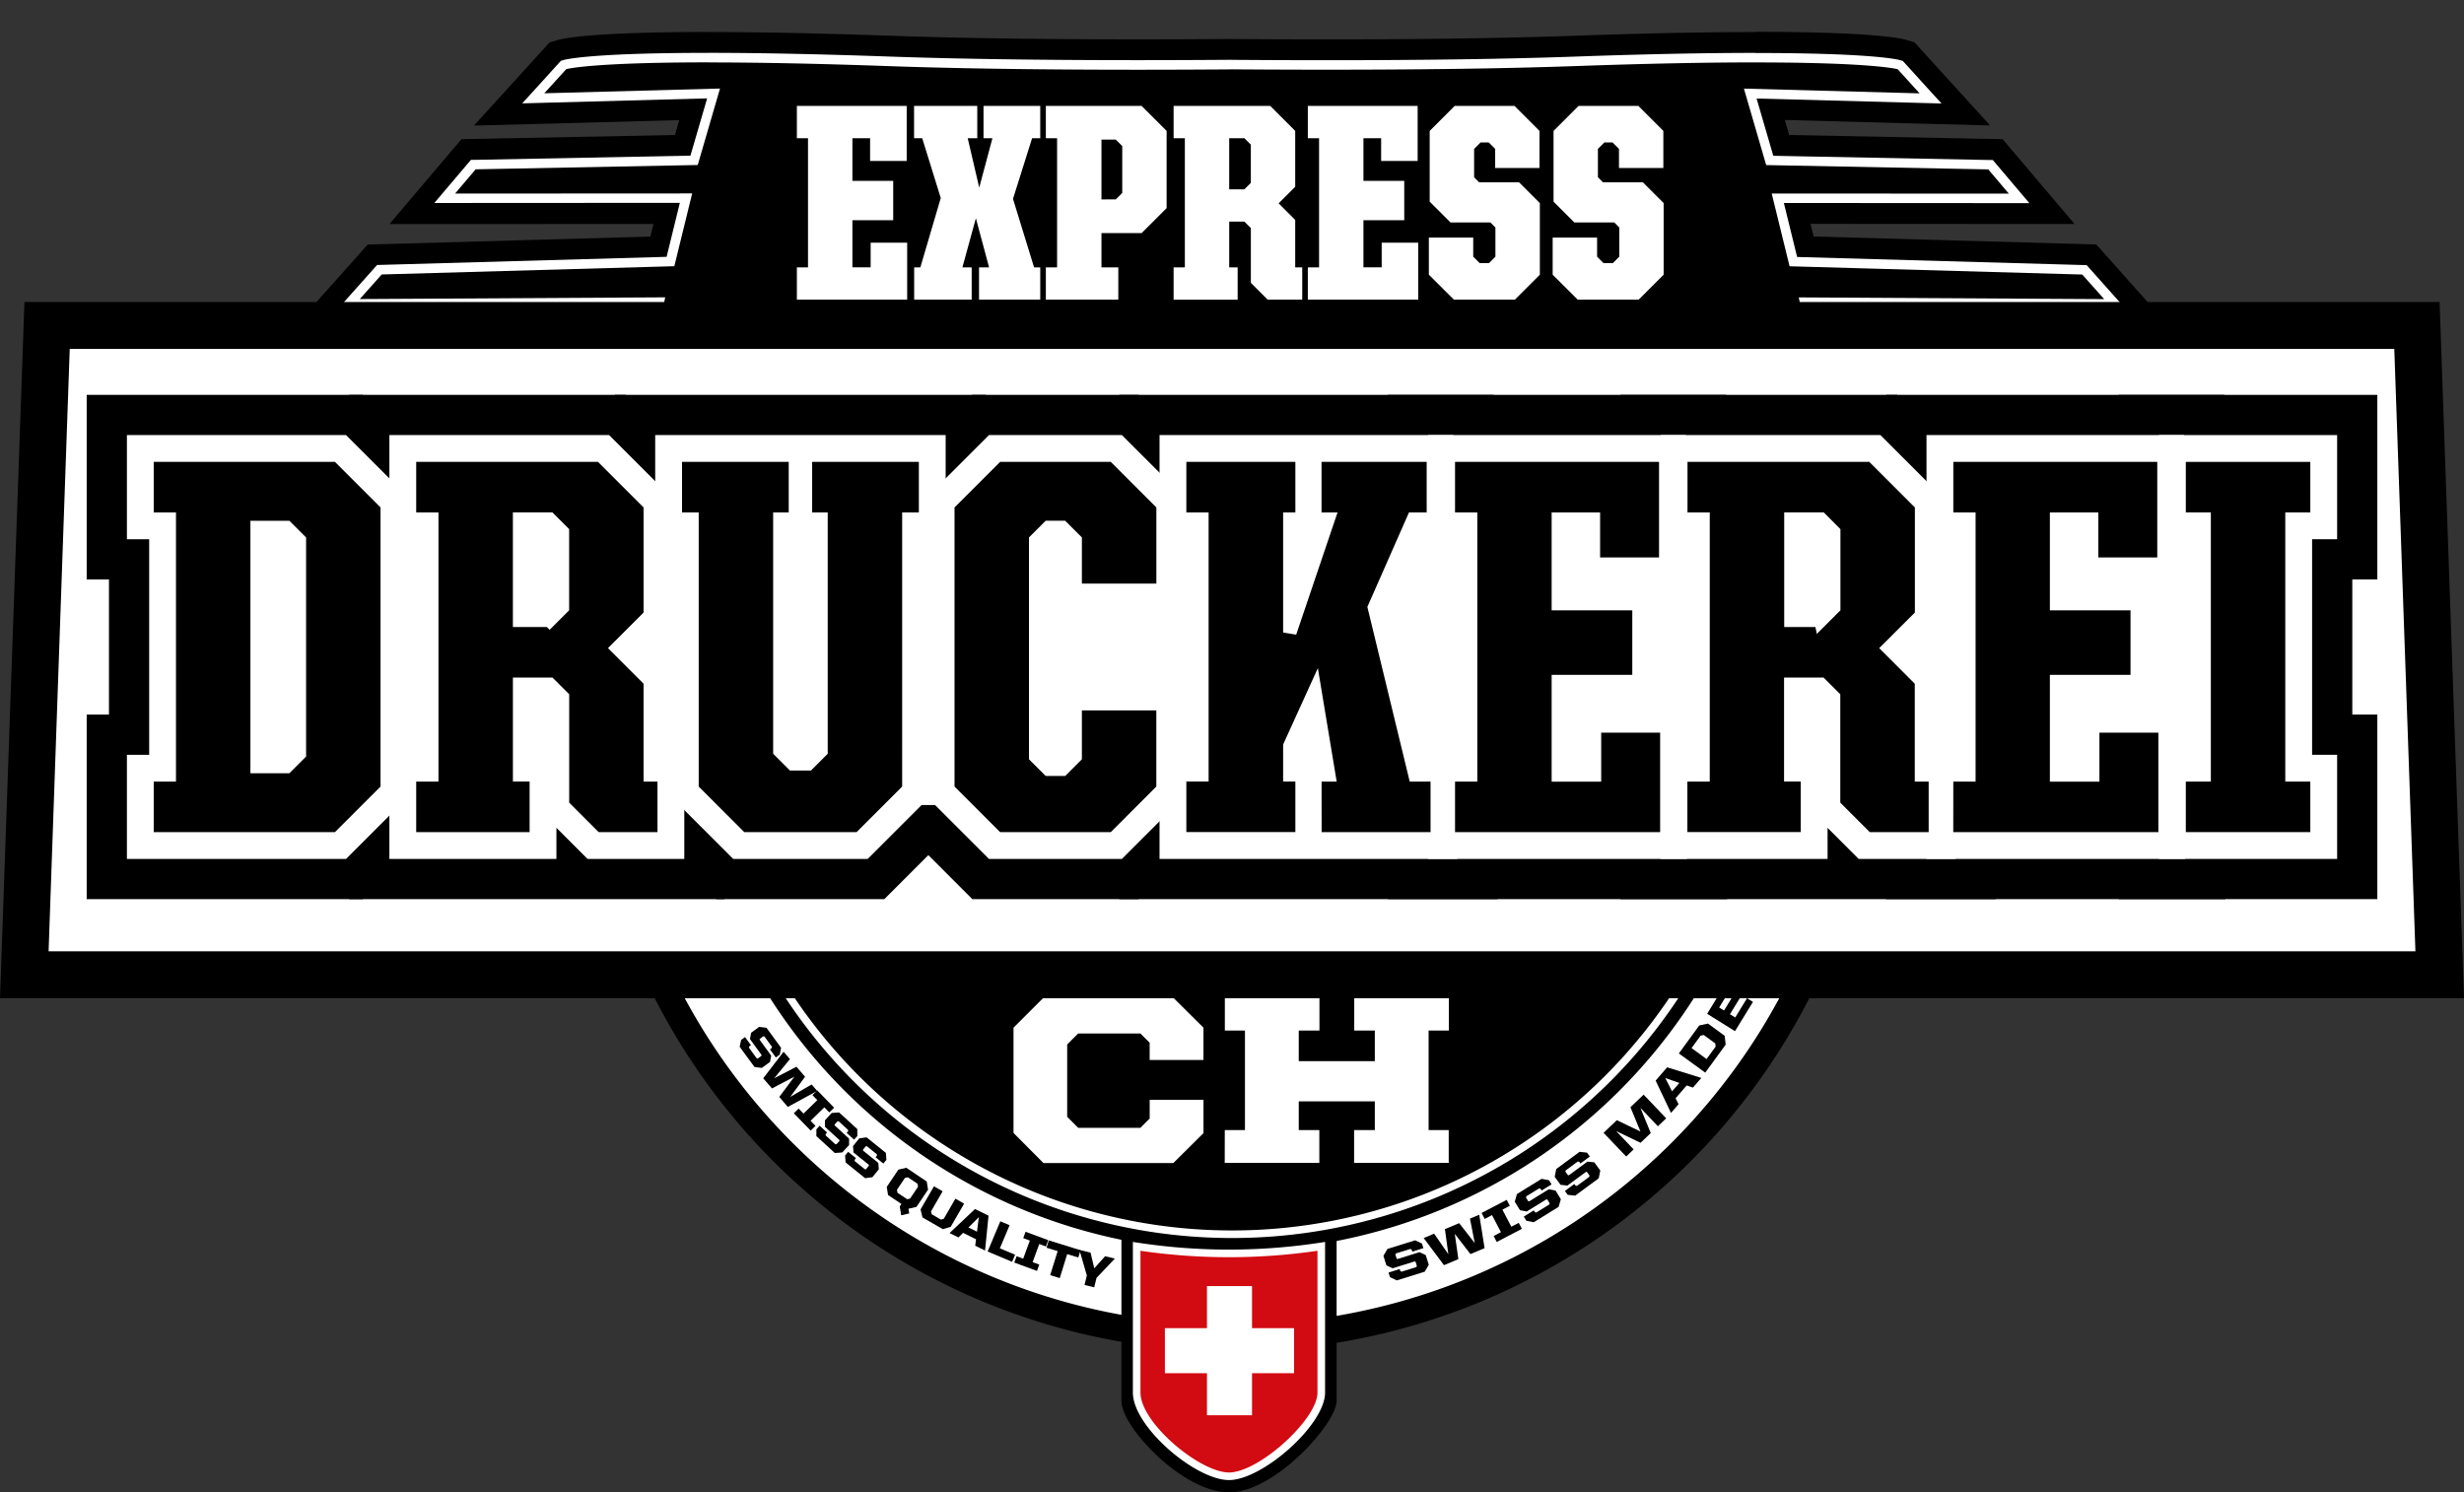 <svg xmlns="http://www.w3.org/2000/svg" xmlns:xlink="http://www.w3.org/1999/xlink" width="132.823" height="80.462" viewBox="0 0 132.823 80.462">
  <rect x="0" y="0" width="132.823" height="80.462" fill="#333333" stroke="none"/>
  <defs>
    <clipPath id="clip-path">
      <rect id="Rechteck_25" data-name="Rechteck 25" width="51.677" height="30.177"/>
    </clipPath>
  </defs>
  <g id="logo" transform="translate(-0.297)">
    <g id="Gruppe_8" data-name="Gruppe 8" transform="translate(31.756 2.947)">
      <g id="Gruppe_2" data-name="Gruppe 2">
        <path id="Pfad_28" data-name="Pfad 28" d="M90.315,74.939A34.236,34.236,0,1,1,124.552,40.7,34.275,34.275,0,0,1,90.315,74.939Z" transform="translate(-55.362 -5.749)" fill="#fff"/>
        <path id="Pfad_29" data-name="Pfad 29" d="M89.767,6.634a33.52,33.52,0,1,1-33.52,33.52,33.52,33.52,0,0,1,33.52-33.52m0-1.433A34.953,34.953,0,1,0,124.72,40.154,34.993,34.993,0,0,0,89.767,5.2Z" transform="translate(-54.814 -5.201)"/>
      </g>
      <g id="Gruppe_3" data-name="Gruppe 3" transform="translate(3.481 3.476)">
        <ellipse id="Ellipse_1" data-name="Ellipse 1" cx="31.472" cy="31.475" rx="31.472" ry="31.475" fill="none"/>
        <path id="Pfad_30" data-name="Pfad 30" d="M69.744,98.408l.211-.154.319.437-.093.068-.013.069.415.571.062.008.194-.142.008-.045-.627-.86.063-.339.434-.318.394.049.787,1.079-.071.368-.211.154-.318-.436.095-.07.012-.071L71,98.22l-.063-.008-.188.138-.009.045.626.858-.063.339-.443.324-.394-.049-.8-1.091Z" transform="translate(-64.734 -48.765)"/>
        <path id="Pfad_31" data-name="Pfad 31" d="M73,100.066l.34.4-.847,1.033,1.2-.623.463.542-.8,1.086,1.153-.673.3.35-1.583.863-.46-.539.815-1.094-1.207.634L71.9,101.5Z" transform="translate(-65.699 -49.789)"/>
        <path id="Pfad_32" data-name="Pfad 32" d="M75.071,104.725l.265.271.744-.726L75.816,104l.26-.254.909.933-.26.254-.266-.273-.744.726.267.273-.26.254-.909-.933Z" transform="translate(-66.962 -51.383)"/>
        <path id="Pfad_33" data-name="Pfad 33" d="M76.962,106.752l.176-.192.4.366-.078.084v.07l.52.476.063,0,.163-.177v-.046l-.784-.718,0-.344.363-.4.4-.029.984.9,0,.374-.176.193-.4-.364.079-.087,0-.072-.507-.465-.063,0-.158.172v.046l.781.717,0,.344-.37.4-.4.029-.994-.912Z" transform="translate(-67.894 -52.291)"/>
        <path id="Pfad_34" data-name="Pfad 34" d="M79.692,109.19l.164-.2.422.341-.072.09.005.07.55.443.063-.009.151-.187,0-.045-.83-.669-.026-.343.338-.417.394-.054,1.041.839.027.373-.164.2-.42-.339.074-.092-.007-.071-.537-.433-.062.008-.146.181,0,.045.827.667.026.343-.344.426-.394.054-1.052-.849Z" transform="translate(-69.077 -53.316)"/>
        <path id="Pfad_35" data-name="Pfad 35" d="M84.355,113.2l.091-.136-.721-.484-.07-.436.625-.932.43-.1,1.1.74.072.437-.625.932-.433.1,0,0,.042.253-.431.1Zm.4-.392.158-.036.428-.638-.026-.159-.523-.351-.158.036-.428.638.026.159Z" transform="translate(-70.794 -54.577)"/>
        <path id="Pfad_36" data-name="Pfad 36" d="M86.873,114.119l.722-1.248.467.269-.627,1.085.038.155.5.287.151-.045.627-1.085.469.271-.722,1.248-.424.127-1.1-.635Z" transform="translate(-72.189 -55.338)"/>
        <path id="Pfad_37" data-name="Pfad 37" d="M91,115.034l.729.358-.188,1.88-.53-.261.045-.347-.7-.346-.248.247-.48-.236Zm-.355.994.462.227.1-.782Z" transform="translate(-73.382 -56.275)"/>
        <path id="Pfad_38" data-name="Pfad 38" d="M93.935,116.2l.5.21-.525,1.246.821.346-.161.382-1.319-.556Z" transform="translate(-74.952 -56.779)"/>
        <path id="Pfad_39" data-name="Pfad 39" d="M95.911,118.519l.356.131.358-.976-.356-.131.125-.342,1.223.45-.125.342-.359-.132-.358.976.359.131-.125.342-1.223-.45Z" transform="translate(-76.051 -57.215)"/>
        <path id="Pfad_40" data-name="Pfad 40" d="M99.457,118.6l-.6-.185.121-.394,1.713.529-.121.394-.6-.184-.4,1.294-.517-.159Z" transform="translate(-77.383 -57.571)"/>
        <path id="Pfad_41" data-name="Pfad 41" d="M102.387,120.305l-.4-1.379.6.146.2.846.584-.653.525.129-.988,1.04-.124.508-.523-.128Z" transform="translate(-78.74 -57.962)"/>
        <path id="Pfad_42" data-name="Pfad 42" d="M131.261,120l-.078-.249.6-.189.035.11.069.032.788-.246.035-.059-.071-.23-.045-.02-1.189.371-.338-.158-.16-.514.218-.371,1.493-.465.366.173.078.249-.6.188-.035-.112-.072-.032-.769.24-.035.059.069.223.045.021,1.186-.37.338.158.163.524-.218.371-1.508.47Z" transform="translate(-91.273 -57.567)"/>
        <path id="Pfad_43" data-name="Pfad 43" d="M134.735,116.835l.563-.236.766,1.106-.184-1.35.768-.322.84,1.074-.257-1.32.5-.208.287,1.8-.763.32-.843-1.09.193,1.363-.776.326Z" transform="translate(-92.931 -56.512)"/>
        <path id="Pfad_44" data-name="Pfad 44" d="M140.893,116.11l.394-.206-.481-.92-.394.206-.168-.322,1.354-.707.168.321-.4.207.481.92.4-.207.168.321-1.354.708Z" transform="translate(-95.318 -55.897)"/>
        <path id="Pfad_45" data-name="Pfad 45" d="M144.024,114.416l-.137-.223.539-.333.06.1.075.014.7-.433.019-.066-.126-.2-.049-.01-1.058.653-.366-.069-.282-.458.119-.413,1.329-.82.4.077.137.222-.536.331-.061-.1-.078-.012-.685.423-.019.066.122.2.049.009,1.056-.652.366.069.287.466-.12.413-1.344.83Z" transform="translate(-96.686 -55.027)"/>
        <path id="Pfad_46" data-name="Pfad 46" d="M147.9,111.912l-.154-.21.509-.376.068.093.075.008.664-.489.013-.067-.142-.194-.049-.005-1,.738-.37-.038-.318-.432.084-.421,1.257-.926.4.043.154.21-.508.374-.07-.095-.078-.006-.648.477-.014.067.138.188.049.005,1-.736.37.038.324.44-.084.421-1.271.936Z" transform="translate(-98.33 -53.917)"/>
        <path id="Pfad_47" data-name="Pfad 47" d="M151.847,106.208l.715-.681,1.273.609-.539-1.309.71-.677,1.217,1.277-.447.426-.943-.99.558,1.358-.551.525-1.317-.634.944.99-.4.384Z" transform="translate(-100.346 -51.558)"/>
        <path id="Pfad_48" data-name="Pfad 48" d="M156.8,102.266l.62-.717,1.843.573-.452.521-.337-.117-.6.694.163.317-.409.472Zm.885.58.394-.455-.759-.263Z" transform="translate(-102.492 -50.431)"/>
        <path id="Pfad_49" data-name="Pfad 49" d="M159.012,99l1.1-1.51.47-.1.9.659.052.476-1.1,1.51Zm1.982-.369-.02-.172-.62-.452-.169.033-.49.671.81.59Z" transform="translate(-103.452 -48.629)"/>
        <path id="Pfad_50" data-name="Pfad 50" d="M161.7,95.254l.966-1.574.318.2-.635,1.035.263.162.573-.934.318.2-.573.934.286.176.637-1.04.318.2-.968,1.578Z" transform="translate(-104.617 -47.021)"/>
      </g>
      <g id="Gruppe_4" data-name="Gruppe 4" transform="translate(5.405 5.405)">
        <path id="Pfad_51" data-name="Pfad 51" d="M94.136,73.763a29.241,29.241,0,1,1,29.241-29.24A29.274,29.274,0,0,1,94.136,73.763Z" transform="translate(-64.588 -14.975)"/>
        <path id="Pfad_52" data-name="Pfad 52" d="M93.9,15.354A28.934,28.934,0,1,1,64.967,44.288,28.934,28.934,0,0,1,93.9,15.354m0-.614a29.548,29.548,0,1,0,29.548,29.548A29.582,29.582,0,0,0,93.9,14.74Z" transform="translate(-64.353 -14.74)"/>
      </g>
      <g id="Gruppe_5" data-name="Gruppe 5" transform="translate(6.108 6.108)">
        <path id="Pfad_53" data-name="Pfad 53" d="M94.439,16.39A28.436,28.436,0,1,1,66,44.825,28.436,28.436,0,0,1,94.439,16.39m0-.41a28.845,28.845,0,1,0,28.845,28.845A28.877,28.877,0,0,0,94.439,15.98Z" transform="translate(-65.594 -15.98)" fill="#fff"/>
      </g>
      <path id="Pfad_54" data-name="Pfad 54" d="M117.575,126.369c0,1.218-3.341,4.934-5.8,4.934s-5.8-3.49-5.8-4.934v-9.053l5.8.522,5.8-.522Z" transform="translate(-76.983 -53.788)"/>
      <g id="Gruppe_6" data-name="Gruppe 6" transform="translate(29.608 64.008)">
        <path id="Pfad_55" data-name="Pfad 55" d="M112.4,130.981c-1.67,0-4.976-2.742-4.976-4.512v-7.882a32.843,32.843,0,0,0,9.951,0v7.882C117.38,128.029,114.125,130.981,112.4,130.981Z" transform="translate(-107.224 -118.347)" fill="#d20a11"/>
        <path id="Pfad_56" data-name="Pfad 56" d="M107.477,118.642a33.044,33.044,0,0,0,9.542,0v7.644c0,1.449-3.166,4.308-4.77,4.308-1.56,0-4.771-2.661-4.771-4.308v-7.644m9.951-.478a32.6,32.6,0,0,1-10.361,0v8.122c0,1.845,3.379,4.717,5.181,4.717s5.18-2.974,5.18-4.717v-8.122Z" transform="translate(-107.067 -118.164)" fill="#fff"/>
      </g>
      <g id="Gruppe_7" data-name="Gruppe 7" transform="translate(31.335 66.389)">
        <rect id="Rechteck_23" data-name="Rechteck 23" width="2.429" height="6.964" transform="translate(2.268)" fill="#fff"/>
        <rect id="Rechteck_24" data-name="Rechteck 24" width="6.964" height="2.429" transform="translate(0 2.268)" fill="#fff"/>
      </g>
    </g>
    <g id="Gruppe_9" data-name="Gruppe 9" transform="translate(54.931 53.791)">
      <path id="Pfad_57" data-name="Pfad 57" d="M95.714,102.221V96.545l1.613-1.613h7l1.626,1.613v1.742h-2.9v-.929l-.5-.5H99.2l-.593.593v3.9l.593.593h3.354l.5-.5v-1.006h2.9v1.793l-1.626,1.613h-7Z" transform="translate(-95.714 -94.932)" fill="#fff"/>
      <path id="Pfad_58" data-name="Pfad 58" d="M115.813,102.066H116.9V96.7h-1.084V94.932h5.1V96.7H119.8V98.35h4.1V96.7h-1.109V94.932h5.1V96.7H126.8v5.367h1.084v1.767h-5.1v-1.767H123.9v-1.547h-4.1v1.547h1.109v1.767h-5.1Z" transform="translate(-104.424 -94.932)" fill="#fff"/>
    </g>
    <g id="Gruppe_18" data-name="Gruppe 18" transform="translate(15.032)">
      <g id="Gruppe_13" data-name="Gruppe 13">
        <g id="Gruppe_12" data-name="Gruppe 12" clip-path="url(#clip-path)">
          <g id="Gruppe_10" data-name="Gruppe 10" transform="translate(0.985 1.728)">
            <path id="Pfad_59" data-name="Pfad 59" d="M46.526,23.875,47.574,18.8l-17.294.1,2.644-2.965L48.43,15.5l.565-2.3L35.489,13.2l2.492-2.939,11.74-.228L50.44,7.57l-10.269.277L42.8,4.958l.223-.064c.141-.041,1.563-.4,7.906-.4,2.735,0,6.016.067,9.751.2,3.65.129,8.137.194,13.337.194,12.482,0,25.1-.379,25.221-.382l.143,0,.136.044c.514.168,12.568,4.338,10.925,24.695l-.067.83Z" transform="translate(-28.442 -3.676)"/>
            <path id="Pfad_60" data-name="Pfad 60" d="M49.523,4.687c2.431,0,5.6.053,9.723.2,4.038.142,8.705.194,13.366.194,12.639,0,25.246-.382,25.246-.382s11.972,3.9,10.363,23.85L46.107,22.521l1.069-5.17-16.464.093,1.183-1.326,15.777-.445.962-3.923-12.781.007,1.109-1.307,11.972-.233,1.2-4.123-9.47.256,1.18-1.3s1.268-.367,7.678-.367m0-1.638h0c-6.163,0-7.784.33-8.133.431l-.445.129-.312.342-1.18,1.3L36.865,8.091l3.843-.1,7.225-.195L47.7,8.6l-10.768.21-.739.014-.478.564L34.6,10.7l-2.289,2.7,3.539,0,10.692-.006-.167.682-14.53.41-.706.02-.47.527-1.183,1.326L27.037,19.1l3.683-.021L45.162,19,44.5,22.189l-.369,1.786,1.815.176,62.114,6.026,1.657.161.134-1.659c.874-10.841-2.2-17.166-4.934-20.564A15.479,15.479,0,0,0,98.366,3.14l-.271-.088-.286.008c-.126,0-12.728.382-25.2.382-5.191,0-9.668-.065-13.308-.194-3.747-.133-7.038-.2-9.782-.2Z" transform="translate(-27.037 -3.049)"/>
          </g>
          <g id="Gruppe_11" data-name="Gruppe 11" transform="translate(3.511 2.854)">
            <path id="Pfad_61" data-name="Pfad 61" d="M48.17,23.8l1.062-5.139-16.724.1,1.639-1.838,15.692-.443.838-3.416L37.67,13.07l1.541-1.817,11.9-.232,1.05-3.605-9.719.262,1.633-1.795.07-.02c.053-.015,1.376-.377,7.75-.377,2.728,0,6,.067,9.732.2,3.656.129,8.15.194,13.357.194,12.491,0,25.113-.379,25.239-.382h.045l.042.014c.121.04,12.146,4.2,10.539,24.114l-.021.26Z" transform="translate(-31.935 -5.231)"/>
            <path id="Pfad_62" data-name="Pfad 62" d="M51.455,5.548c2.431,0,5.6.053,9.723.2,4.038.142,8.705.194,13.366.194,12.639,0,25.246-.382,25.246-.382s11.972,3.9,10.363,23.85L48.039,23.382l1.069-5.17-16.464.093,1.183-1.326L49.6,16.534l.962-3.923-12.781.007,1.109-1.307,11.972-.233,1.2-4.123-9.47.256,1.18-1.3s1.268-.367,7.678-.367m0-.512h0c-6.3,0-7.685.347-7.821.387l-.139.04-.1.107-1.18,1.3-.809.888,1.2-.032,8.768-.237-.9,3.088-11.6.226-.231,0-.15.176-1.109,1.307-.715.843h1.106l12.128-.007-.713,2.91-15.387.434-.221.006-.147.165-1.183,1.326-.766.859,1.151-.006,15.832-.09-.941,4.551-.115.558.567.055L110.1,29.917l.518.05.042-.518c.845-10.471-2.084-16.529-4.689-19.767a14.267,14.267,0,0,0-6.025-4.611l-.084-.028-.09,0c-.126,0-12.745.382-25.231.382-5.2,0-9.7-.066-13.348-.194-3.732-.131-7.009-.2-9.74-.2Z" transform="translate(-31.496 -5.036)" fill="#fff"/>
          </g>
        </g>
      </g>
      <g id="Gruppe_17" data-name="Gruppe 17" transform="translate(51.677)">
        <g id="Gruppe_16" data-name="Gruppe 16" clip-path="url(#clip-path)">
          <g id="Gruppe_14" data-name="Gruppe 14" transform="translate(-32.275 1.728)">
            <path id="Pfad_63" data-name="Pfad 63" d="M61.13,29.239C59.488,8.883,71.542,4.712,72.055,4.544l.136-.044.143,0c.126,0,12.74.382,25.222.382,5.2,0,9.688-.065,13.337-.194,3.736-.131,7.017-.2,9.751-.2,6.343,0,7.765.358,7.906.4l.223.064,2.63,2.889-10.27-.277.718,2.467,11.74.228,2.491,2.939L122.578,13.2l.565,2.3,15.506.437,2.642,2.964L124,18.8l1.048,5.072L61.2,30.068Z" transform="translate(-60.163 -3.675)"/>
            <path id="Pfad_64" data-name="Pfad 64" d="M120.022,4.687c6.41,0,7.678.367,7.678.367l1.18,1.3-9.47-.256,1.2,4.123,11.972.233,1.108,1.307-12.781-.007.963,3.923,15.777.445,1.182,1.326-16.463-.093,1.069,5.17L61.324,28.547C59.715,8.6,71.687,4.7,71.687,4.7s12.608.382,25.247.382c4.661,0,9.327-.052,13.366-.194,4.121-.146,7.291-.2,9.722-.2m0-1.638c-2.744,0-6.035.067-9.781.2-3.639.129-8.117.194-13.308.194-12.468,0-25.071-.378-25.2-.382l-.286-.009-.271.088a15.476,15.476,0,0,0-6.553,4.976c-2.734,3.4-5.809,9.723-4.934,20.564l.134,1.659,1.657-.161L123.6,24.151l1.815-.176-.369-1.785L124.384,19l14.441.082,3.681.021-2.449-2.748-1.182-1.326-.47-.528-.707-.02-14.53-.41L123,13.389l10.692.006,3.539,0-2.289-2.7-1.108-1.307-.478-.564-.739-.014L121.849,8.6l-.236-.811,7.225.195,3.844.1-2.589-2.843-1.18-1.3-.312-.342-.445-.129c-.35-.1-1.97-.431-8.133-.431Z" transform="translate(-59.54 -3.049)"/>
          </g>
          <g id="Gruppe_15" data-name="Gruppe 15" transform="translate(-31.149 2.854)">
            <path id="Pfad_65" data-name="Pfad 65" d="M62.125,29.624C60.518,9.708,72.542,5.55,72.663,5.511l.042-.014h.045c.126,0,12.748.382,25.239.382,5.207,0,9.7-.065,13.357-.194,3.729-.131,7-.2,9.732-.2,6.373,0,7.7.362,7.75.377l.07.02,1.634,1.795-9.719-.262,1.05,3.605,11.9.232,1.541,1.817-13.008-.007.838,3.416,15.692.443,1.638,1.838-16.722-.1,1.062,5.139L62.146,29.884Z" transform="translate(-61.722 -5.232)"/>
            <path id="Pfad_66" data-name="Pfad 66" d="M120.883,5.548c6.41,0,7.678.367,7.678.367l1.18,1.3-9.47-.256,1.2,4.123,11.972.233,1.108,1.307-12.782-.007.963,3.923,15.777.445,1.182,1.326-16.464-.093,1.069,5.17L62.185,29.408C60.576,9.462,72.548,5.558,72.548,5.558s12.608.382,25.247.382c4.661,0,9.327-.052,13.366-.194,4.121-.146,7.291-.2,9.722-.2m0-.512c-2.732,0-6.009.067-9.74.2-3.653.129-8.144.194-13.348.194-12.487,0-25.105-.379-25.231-.382l-.09,0-.084.028a14.26,14.26,0,0,0-6.025,4.611c-2.605,3.238-5.534,9.3-4.689,19.767l.042.518.518-.05,62.114-6.026.567-.055-.115-.558-.941-4.551,15.831.09,1.15.006-.766-.859-1.182-1.326-.147-.165-.221-.006-15.387-.434-.715-2.91,12.128.007h1.106l-.715-.843-1.108-1.307-.15-.176-.231,0-11.6-.226-.9-3.088,8.768.236,1.2.032-.809-.888-1.18-1.3-.1-.107-.139-.04c-.137-.039-1.52-.386-7.821-.386Z" transform="translate(-61.527 -5.036)" fill="#fff"/>
          </g>
        </g>
      </g>
    </g>
    <g id="Gruppe_19" data-name="Gruppe 19" transform="translate(43.248 5.71)">
      <path id="Pfad_67" data-name="Pfad 67" d="M75.1,18.782H75.7V11.818H75.1V10.077h5.92v2.967H79.047V11.818h-.954v2.3h2.2v2.12h-2.2v2.543h.984V17.45h1.968v3.073H75.1V18.782Z" transform="translate(-75.095 -10.077)" fill="#fff"/>
      <path id="Pfad_68" data-name="Pfad 68" d="M89.758,18.782H90.3l-.712-2.649-.726,2.649h.5v1.741h-3.1V18.782h.333l1.1-3.739-1-3.225h-.439V10.077h3.407v1.741h-.515l.621,2.664.712-2.664H90V10.077h3.058v1.741h-.439l-1.03,3.27,1.136,3.694h.333v1.741h-3.3V18.782Z" transform="translate(-79.934 -10.077)" fill="#fff"/>
      <path id="Pfad_69" data-name="Pfad 69" d="M98.789,18.782h.606V11.818h-.606V10.077h5.163l1.347,1.347v4.164l-1.347,1.347h-2.165v1.847h.908v1.741H98.789Zm3.77-3.664.348-.348V12.242l-.348-.348h-.772v3.225Z" transform="translate(-85.363 -10.077)" fill="#fff"/>
      <path id="Pfad_70" data-name="Pfad 70" d="M110.943,18.782h.606V11.818h-.606V10.077h5.208l1.347,1.347v3.013l-.893.893.893.894v2.558h.379v1.741h-1.862l-.908-.908V16.663l-.348-.348h-.818v2.468h.454v1.741h-3.452Zm3.815-4.208.348-.348V12.166l-.348-.348h-.818v2.756Z" transform="translate(-90.63 -10.077)" fill="#fff"/>
      <path id="Pfad_71" data-name="Pfad 71" d="M123.711,18.782h.606V11.818h-.606V10.077h5.92v2.967h-1.968V11.818h-.954v2.3h2.2v2.12h-2.2v2.543h.984V17.45h1.968v3.073h-5.95V18.782Z" transform="translate(-96.163 -10.077)" fill="#fff"/>
      <path id="Pfad_72" data-name="Pfad 72" d="M135.225,19.176v-2h2.392v1.03l.348.348h.5l.348-.348V16.632l-.272-.273h-2.15l-1.121-1.12V11.424l1.347-1.347h3.225l1.347,1.347v2H138.8v-1.03l-.348-.348h-.439l-.348.348v1.529l.273.273h2.15l1.12,1.12v3.86l-1.347,1.347h-3.285Z" transform="translate(-101.153 -10.077)" fill="#fff"/>
      <path id="Pfad_73" data-name="Pfad 73" d="M147.005,19.176v-2H149.4v1.03l.348.348h.5l.348-.348V16.632l-.272-.273h-2.15l-1.121-1.12V11.424l1.347-1.347h3.225l1.347,1.347v2h-2.392v-1.03l-.348-.348h-.439l-.348.348v1.529l.273.273h2.15l1.12,1.12v3.86l-1.347,1.347h-3.285Z" transform="translate(-106.259 -10.077)" fill="#fff"/>
    </g>
    <path id="Pfad_74" data-name="Pfad 74" d="M131.811,65.972H1.607L2.835,30.964H130.583Z" transform="translate(0 -13.419)" fill="#fff" stroke="#000" stroke-width="2.529"/>
    <rect id="Rechteck_27" data-name="Rechteck 27" width="108.913" height="14.535" transform="translate(11.854 27.781)"/>
    <g id="Gruppe_20" data-name="Gruppe 20" transform="translate(8.222 24.54)">
      <path id="Pfad_75" data-name="Pfad 75" d="M13.282,60.544h1.2V46.755h-1.2V43.308H23.564l2.668,2.668V61.323l-2.668,2.668H13.282Zm7.524-.449.69-.69V47.894l-.69-.689H19.217v12.89Z" transform="translate(-13.282 -43.308)" stroke="#000" stroke-width="6.503"/>
      <path id="Pfad_76" data-name="Pfad 76" d="M38.253,60.544h1.2V46.755h-1.2V43.308H48.565l2.668,2.668v5.965L49.464,53.71l1.768,1.768v5.066h.75v3.447H48.3l-1.8-1.8V56.347l-.69-.69H44.189v4.886h.9v3.447H38.253Zm7.554-8.333.69-.69V47.444l-.69-.69H44.188V52.21h1.618Z" transform="translate(-24.104 -43.308)" stroke="#000" stroke-width="6.503"/>
      <path id="Pfad_77" data-name="Pfad 77" d="M64.441,61.323V46.755h-.9V43.308h6.475v3.447h-.839v12.5l.69.69h.839l.689-.69v-12.5h-.839V43.308h6.475v3.447h-.9V61.323l-2.668,2.668H67.109Z" transform="translate(-35.063 -43.308)" stroke="#000" stroke-width="6.503"/>
      <path id="Pfad_78" data-name="Pfad 78" d="M89.465,61.323V45.976l2.668-2.668H98.4l2.668,2.668v4.616H96.33v-2.7l-.69-.689h-.749l-.69.689v11.66l.69.69h.749l.69-.69V56.707h4.736v4.616L98.4,63.991H92.133Z" transform="translate(-46.297 -43.308)" stroke="#000" stroke-width="6.503"/>
      <path id="Pfad_79" data-name="Pfad 79" d="M118.811,60.544h.75l-.75-4.526-1.349,2.967v1.558h.66v3.447h-6.6V60.543h1.2V46.755h-1.2V43.308h6.6v3.447h-.66V52.87l2.068-6.115h-.72V43.308H125.2v3.447h-1.079l-2.1,4.767,2.188,9.022h1.2v3.447h-6.594Z" transform="translate(-55.858 -43.308)" stroke="#000" stroke-width="6.503"/>
      <path id="Pfad_80" data-name="Pfad 80" d="M137.08,60.544h1.2V46.755h-1.2V43.308H148.8v5.875h-3.9V46.755h-1.889v4.557h4.347v4.2h-4.347v5.036h1.948V57.907h3.9v6.084H137.08Z" transform="translate(-66.932 -43.308)" stroke="#000" stroke-width="6.503"/>
      <path id="Pfad_81" data-name="Pfad 81" d="M159.194,60.544h1.2V46.755h-1.2V43.308h10.312l2.668,2.668v5.965L170.4,53.71l1.768,1.768v5.066h.749v3.447h-3.687l-1.8-1.8V56.347l-.69-.69h-1.618v4.886h.9v3.447h-6.835V60.544Zm7.554-8.333.69-.69V47.444l-.69-.69h-1.618V52.21h1.618Z" transform="translate(-76.515 -43.308)" stroke="#000" stroke-width="6.503"/>
      <path id="Pfad_82" data-name="Pfad 82" d="M184.483,60.544h1.2V46.755h-1.2V43.308H196.2v5.875h-3.9V46.755h-1.889v4.557h4.347v4.2h-4.347v5.036h1.948V57.907h3.9v6.084h-11.78Z" transform="translate(-87.475 -43.308)" stroke="#000" stroke-width="6.503"/>
      <path id="Pfad_83" data-name="Pfad 83" d="M206.6,60.544h1.349V46.755H206.6V43.308h7.434v3.447h-1.349V60.544h1.349v3.447H206.6Z" transform="translate(-97.059 -43.308)" stroke="#000" stroke-width="6.503"/>
    </g>
    <g id="Gruppe_21" data-name="Gruppe 21" transform="translate(8.222 24.54)">
      <path id="Pfad_84" data-name="Pfad 84" d="M13.282,60.544h1.2V46.755h-1.2V43.308H23.564l2.668,2.668V61.323l-2.668,2.668H13.282Zm7.524-.449.69-.69V47.894l-.69-.689H19.217v12.89Z" transform="translate(-13.282 -43.308)" fill="#fff" stroke="#fff" stroke-width="2.168"/>
      <path id="Pfad_85" data-name="Pfad 85" d="M38.253,60.544h1.2V46.755h-1.2V43.308H48.565l2.668,2.668v5.965L49.464,53.71l1.768,1.768v5.066h.75v3.447H48.3l-1.8-1.8V56.347l-.69-.69H44.189v4.886h.9v3.447H38.253Zm7.554-8.333.69-.69V47.444l-.69-.69H44.188V52.21h1.618Z" transform="translate(-24.104 -43.308)" fill="#fff" stroke="#fff" stroke-width="2.168"/>
      <path id="Pfad_86" data-name="Pfad 86" d="M64.441,61.323V46.755h-.9V43.308h6.475v3.447h-.839v12.5l.69.69h.839l.689-.69v-12.5h-.839V43.308h6.475v3.447h-.9V61.323l-2.668,2.668H67.109Z" transform="translate(-35.063 -43.308)" fill="#fff" stroke="#fff" stroke-width="2.168"/>
      <path id="Pfad_87" data-name="Pfad 87" d="M89.465,61.323V45.976l2.668-2.668H98.4l2.668,2.668v4.616H96.33v-2.7l-.69-.689h-.749l-.69.689v11.66l.69.69h.749l.69-.69V56.707h4.736v4.616L98.4,63.991H92.133Z" transform="translate(-46.297 -43.308)" fill="#fff" stroke="#fff" stroke-width="2.168"/>
      <path id="Pfad_88" data-name="Pfad 88" d="M118.811,60.544h.75l-.75-4.526-1.349,2.967v1.558h.66v3.447h-6.6V60.543h1.2V46.755h-1.2V43.308h6.6v3.447h-.66V52.87l2.068-6.115h-.72V43.308H125.2v3.447h-1.079l-2.1,4.767,2.188,9.022h1.2v3.447h-6.594Z" transform="translate(-55.858 -43.308)" fill="#fff" stroke="#fff" stroke-width="2.168"/>
      <path id="Pfad_89" data-name="Pfad 89" d="M137.08,60.544h1.2V46.755h-1.2V43.308H148.8v5.875h-3.9V46.755h-1.889v4.557h4.347v4.2h-4.347v5.036h1.948V57.907h3.9v6.084H137.08Z" transform="translate(-66.932 -43.308)" fill="#fff" stroke="#fff" stroke-width="2.168"/>
      <path id="Pfad_90" data-name="Pfad 90" d="M159.194,60.544h1.2V46.755h-1.2V43.308h10.312l2.668,2.668v5.965L170.4,53.71l1.768,1.768v5.066h.749v3.447h-3.687l-1.8-1.8V56.347l-.69-.69h-1.618v4.886h.9v3.447h-6.835V60.544Zm7.554-8.333.69-.69V47.444l-.69-.69h-1.618V52.21h1.618Z" transform="translate(-76.515 -43.308)" fill="#fff" stroke="#fff" stroke-width="2.168"/>
      <path id="Pfad_91" data-name="Pfad 91" d="M184.483,60.544h1.2V46.755h-1.2V43.308H196.2v5.875h-3.9V46.755h-1.889v4.557h4.347v4.2h-4.347v5.036h1.948V57.907h3.9v6.084h-11.78Z" transform="translate(-87.475 -43.308)" fill="#fff" stroke="#fff" stroke-width="2.168"/>
      <path id="Pfad_92" data-name="Pfad 92" d="M206.6,60.544h1.349V46.755H206.6V43.308h7.434v3.447h-1.349V60.544h1.349v3.447H206.6Z" transform="translate(-97.059 -43.308)" fill="#fff" stroke="#fff" stroke-width="2.168"/>
    </g>
    <rect id="Rechteck_28" data-name="Rechteck 28" width="107.616" height="15.013" transform="translate(13.151 27.304)" fill="#fff" stroke="#fff" stroke-width="2.168"/>
    <g id="Gruppe_22" data-name="Gruppe 22" transform="translate(8.222 24.54)">
      <path id="Pfad_93" data-name="Pfad 93" d="M13.282,60.544h1.2V46.755h-1.2V43.308H23.564l2.668,2.668V61.323l-2.668,2.668H13.282Zm7.524-.449.69-.69V47.894l-.69-.689H19.217v12.89Z" transform="translate(-13.282 -43.308)" stroke="#fff" stroke-width="0.723"/>
      <path id="Pfad_94" data-name="Pfad 94" d="M38.253,60.544h1.2V46.755h-1.2V43.308H48.565l2.668,2.668v5.965L49.464,53.71l1.768,1.768v5.066h.75v3.447H48.3l-1.8-1.8V56.347l-.69-.69H44.189v4.886h.9v3.447H38.253Zm7.554-8.333.69-.69V47.444l-.69-.69H44.188V52.21h1.618Z" transform="translate(-24.104 -43.308)" stroke="#fff" stroke-width="0.723"/>
      <path id="Pfad_95" data-name="Pfad 95" d="M64.441,61.323V46.755h-.9V43.308h6.475v3.447h-.839v12.5l.69.69h.839l.689-.69v-12.5h-.839V43.308h6.475v3.447h-.9V61.323l-2.668,2.668H67.109Z" transform="translate(-35.063 -43.308)" stroke="#fff" stroke-width="0.723"/>
      <path id="Pfad_96" data-name="Pfad 96" d="M89.465,61.323V45.976l2.668-2.668H98.4l2.668,2.668v4.616H96.33v-2.7l-.69-.689h-.749l-.69.689v11.66l.69.69h.749l.69-.69V56.707h4.736v4.616L98.4,63.991H92.133Z" transform="translate(-46.297 -43.308)" stroke="#fff" stroke-width="0.723"/>
      <path id="Pfad_97" data-name="Pfad 97" d="M118.811,60.544h.75l-.75-4.526-1.349,2.967v1.558h.66v3.447h-6.6V60.543h1.2V46.755h-1.2V43.308h6.6v3.447h-.66V52.87l2.068-6.115h-.72V43.308H125.2v3.447h-1.079l-2.1,4.767,2.188,9.022h1.2v3.447h-6.594Z" transform="translate(-55.858 -43.308)" stroke="#fff" stroke-width="0.723"/>
      <path id="Pfad_98" data-name="Pfad 98" d="M137.08,60.544h1.2V46.755h-1.2V43.308H148.8v5.875h-3.9V46.755h-1.889v4.557h4.347v4.2h-4.347v5.036h1.948V57.907h3.9v6.084H137.08Z" transform="translate(-66.932 -43.308)" stroke="#fff" stroke-width="0.723"/>
      <path id="Pfad_99" data-name="Pfad 99" d="M159.194,60.544h1.2V46.755h-1.2V43.308h10.312l2.668,2.668v5.965L170.4,53.71l1.768,1.768v5.066h.749v3.447h-3.687l-1.8-1.8V56.347l-.69-.69h-1.618v4.886h.9v3.447h-6.835V60.544Zm7.554-8.333.69-.69V47.444l-.69-.69h-1.618V52.21h1.618Z" transform="translate(-76.515 -43.308)" stroke="#fff" stroke-width="0.723"/>
      <path id="Pfad_100" data-name="Pfad 100" d="M184.483,60.544h1.2V46.755h-1.2V43.308H196.2v5.875h-3.9V46.755h-1.889v4.557h4.347v4.2h-4.347v5.036h1.948V57.907h3.9v6.084h-11.78Z" transform="translate(-87.475 -43.308)" stroke="#fff" stroke-width="0.723"/>
      <path id="Pfad_101" data-name="Pfad 101" d="M206.6,60.544h1.349V46.755H206.6V43.308h7.434v3.447h-1.349V60.544h1.349v3.447H206.6Z" transform="translate(-97.059 -43.308)" stroke="#fff" stroke-width="0.723"/>
    </g>
  </g>
</svg>
